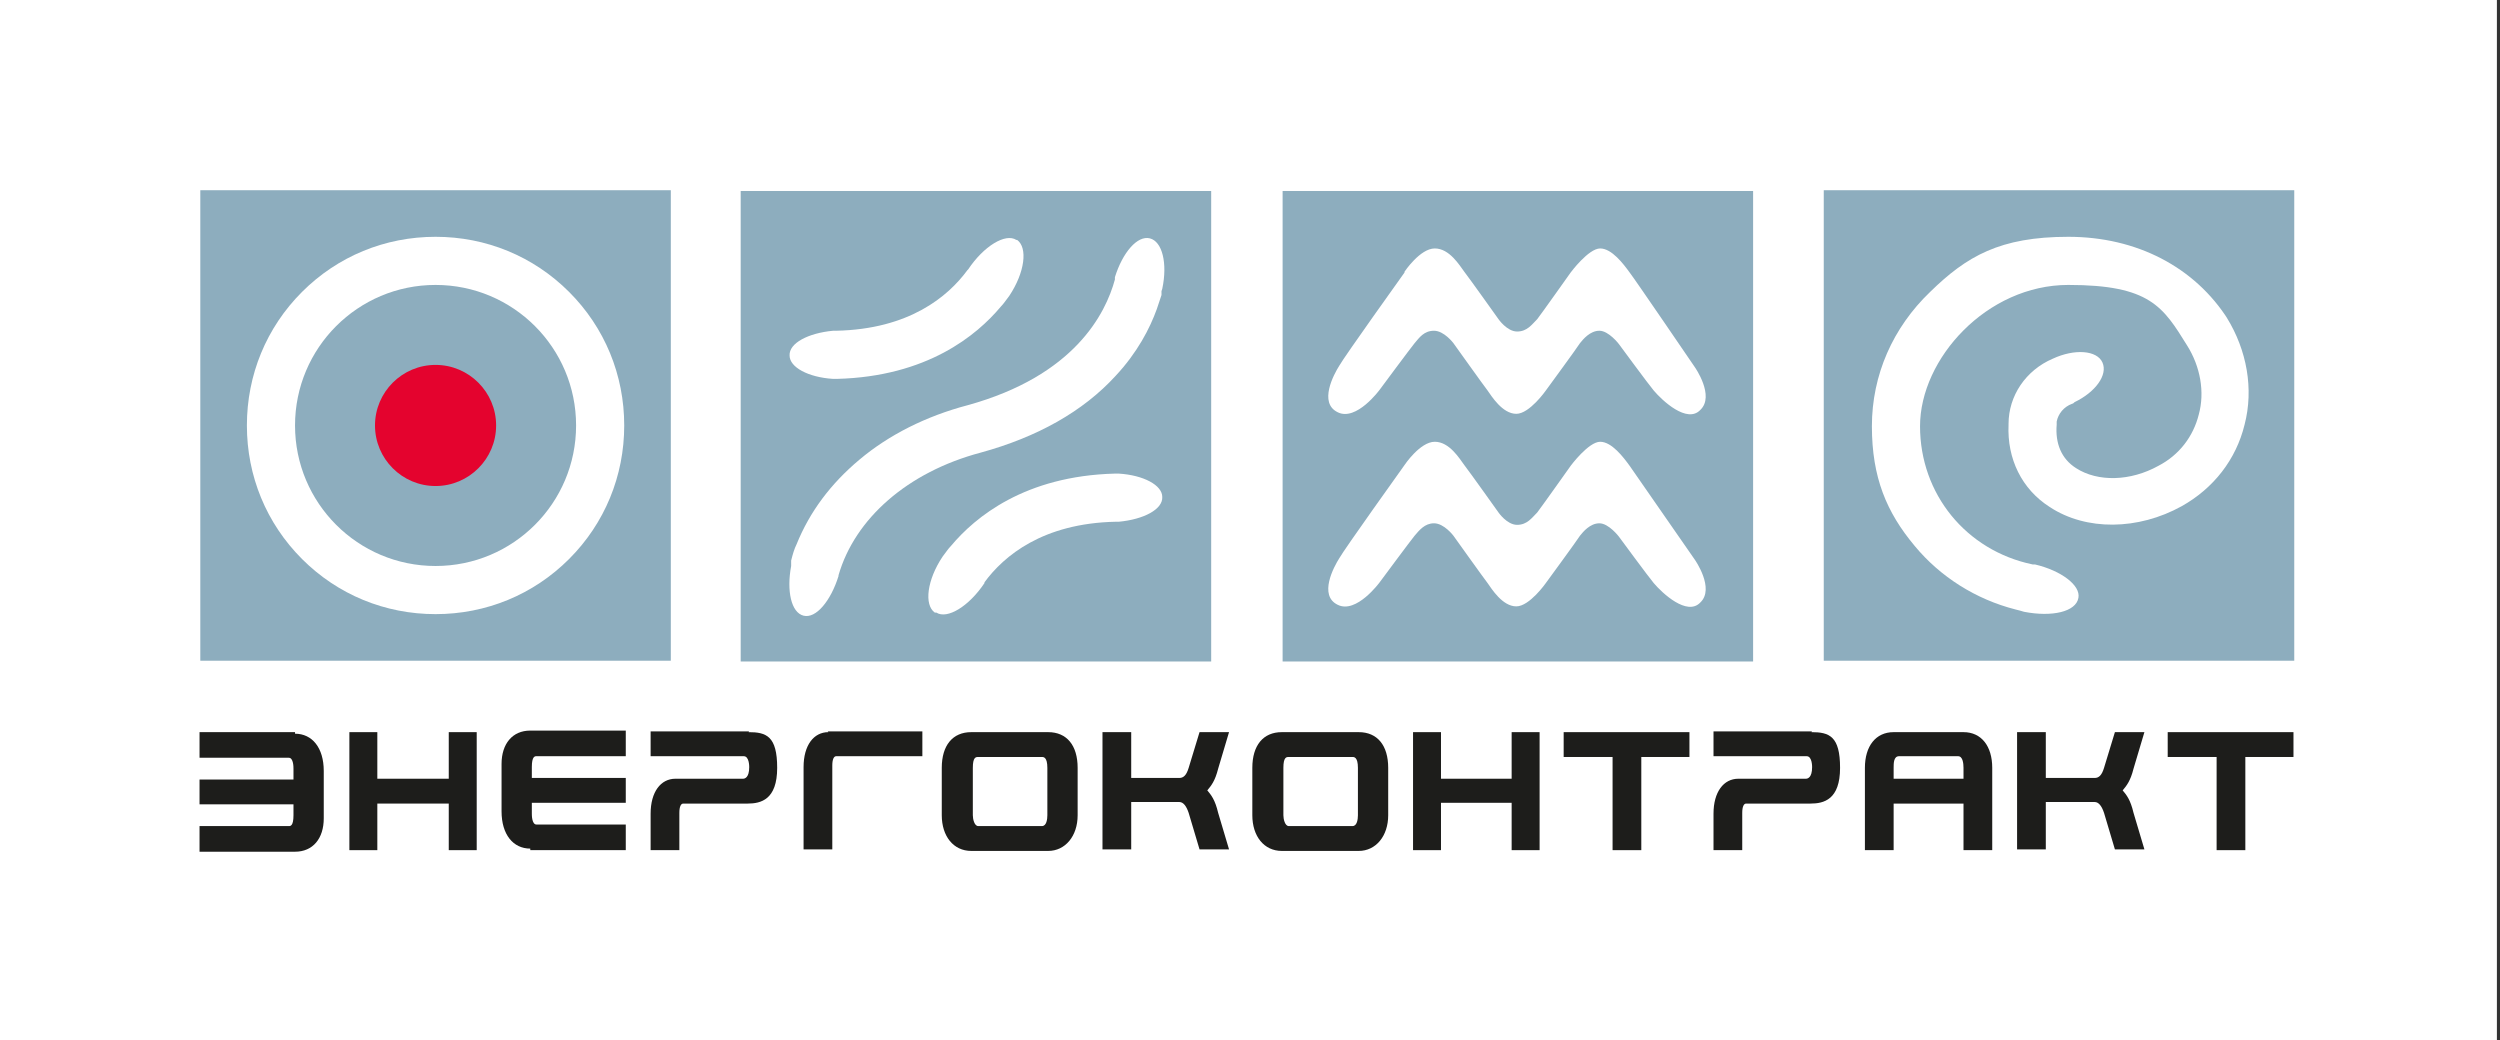 <?xml version="1.0" encoding="UTF-8"?>
<svg id="Layer_1" xmlns="http://www.w3.org/2000/svg" version="1.1" viewBox="0 0 322 134">
  <rect x="0" y="0" width="322" height="134" fill="#333333" stroke="none"/>
  <!-- Generator: Adobe Illustrator 29.2.1, SVG Export Plug-In . SVG Version: 2.1.0 Build 116)  -->
  <defs>
    <style>
      .st0 {
        fill: #e4032e;
      }

      .st1 {
        fill: #1d1d1b;
      }

      .st2 {
        fill: #fff;
      }

      .st3 {
        fill: #8dadbe;
      }
    </style>
  </defs>
  <rect class="st2" x="-.4" width="322" height="134"/>
  <g>
    <g>
      <rect class="st3" x="25.8" y="24.5" width="60.6" height="60.6"/>
      <path class="st2" d="M56.1,79.1c-6.5,0-12.6-2.5-17.2-7.1-4.6-4.6-7.1-10.7-7.1-17.2s2.5-12.6,7.1-17.2c4.6-4.6,10.7-7.1,17.2-7.1s12.6,2.5,17.2,7.1c4.6,4.6,7.1,10.7,7.1,17.2s-2.5,12.6-7.1,17.2c-4.6,4.6-10.7,7.1-17.2,7.1ZM56.1,36.7c-10,0-18.1,8.1-18.1,18.1s8.1,18.1,18.1,18.1,18.1-8.1,18.1-18.1-8.1-18.1-18.1-18.1Z"/>
      <path class="st0" d="M48.3,54.8c0-4.3,3.5-7.8,7.8-7.8s7.8,3.5,7.8,7.8-3.5,7.8-7.8,7.8-7.8-3.5-7.8-7.8Z"/>
      <rect class="st3" x="234.9" y="24.5" width="60.6" height="60.6"/>
      <path class="st2" d="M287,41.2c-4.3-6.8-11.8-10.7-20.6-10.7s-13.1,2.5-17.8,7.1c-4.8,4.6-7.5,10.7-7.5,17.3s1.9,11.1,5.5,15.4c3.3,4,7.9,6.9,13,8.2.4.1.8.2,1.1.3,3.6.7,6.7,0,7-1.8.3-1.6-2.2-3.5-5.6-4.3-.1,0-.2,0-.3,0-8.6-1.8-14.5-9.1-14.5-17.8s8.6-18.2,19.1-18.2,12.2,2.8,15.3,7.8c1.7,2.7,2.3,6,1.5,8.9-.7,2.8-2.5,5.2-5.2,6.6-3.6,2-7.8,2.1-10.6.3-1.9-1.2-2.7-3.2-2.5-5.6,0-.1,0-.2,0-.4.2-1,.9-1.9,2-2.3.1,0,.2-.1.3-.2,2.7-1.3,4.3-3.5,3.6-5.1-.7-1.6-3.6-1.8-6.4-.5,0,0,0,0,0,0-3.5,1.5-5.7,4.8-5.7,8.4s0,0,0,.1c-.2,4.4,1.7,8.3,5.3,10.6,4.7,3.1,11.4,3,17-.1,4.1-2.3,7-6,8.1-10.5,1.2-4.6.3-9.6-2.3-13.8Z"/>
      <rect class="st3" x="95.4" y="24.6" width="60.6" height="60.6"/>
      <path class="st2" d="M149.7,37.2c.7-3.3,0-6.1-1.6-6.5-1.6-.4-3.5,1.8-4.5,5,0,0,0,.2,0,.3-1.2,4.4-5.2,12.4-19,16.2-5.3,1.4-10.1,3.8-13.9,7-3.7,3.1-6.4,6.7-8.1,10.9-.3.6-.5,1.3-.7,2.1,0,0,0,0,0,0,0,0,0,.1,0,.2,0,.2,0,.3,0,.5-.6,3.2,0,6,1.6,6.4,1.6.4,3.5-1.9,4.5-5.1,0,0,0,0,0-.1,2.1-7.3,8.9-13.3,18.3-15.8,7.3-2,13.2-5.3,17.4-9.9,2.8-3,4.4-6.1,5.3-8.6.2-.6.4-1.2.6-1.8,0,0,0,0,0,0,0,0,0,0,0-.1,0-.1,0-.2,0-.4Z"/>
      <path class="st2" d="M130.9,30.9c-1.4-.9-4.2.8-6.2,3.8,0,0,0,0,0,0,0,0,0,0-.1.1-2.5,3.4-7.5,7.6-16.9,7.8-.1,0-.2,0-.4,0-3.2.3-5.7,1.6-5.6,3.2,0,1.5,2.4,2.8,5.6,3,.2,0,.3,0,.5,0s0,0,0,0c11.6-.3,18-5.6,21.1-9.3.4-.4.7-.9,1.1-1.4,2-3,2.4-6.2,1-7.2Z"/>
      <path class="st2" d="M120.6,78.9c1.4.9,4.2-.8,6.2-3.8,0,0,0,0,0,0,0,0,0,0,0-.1,2.5-3.4,7.5-7.6,16.9-7.8.1,0,.2,0,.4,0,3.2-.3,5.7-1.6,5.6-3.2,0-1.5-2.4-2.8-5.6-3-.2,0-.3,0-.5,0s0,0,0,0c-11.6.3-18,5.6-21.1,9.3-.4.4-.7.9-1.1,1.4-2,3-2.4,6.2-1,7.2Z"/>
      <rect class="st3" x="165.2" y="24.6" width="60.6" height="60.6"/>
      <path class="st2" d="M180.9,35s2-3,3.9-3,3.2,2.2,3.8,3c.7.9,4.4,6.1,4.4,6.1,0,0,1.1,1.6,2.4,1.6s1.9-.9,2.6-1.6c.4-.5,4.3-6,4.3-6,0,0,2.3-3.1,3.8-3.1s3,2,3.8,3.1c.7.9,8.4,12.2,8.4,12.2,0,0,2.6,3.7.7,5.5-1.7,1.8-4.9-1.2-6-2.5-.6-.7-4.5-6-4.5-6,0,0-1.3-1.7-2.5-1.7s-2.1,1.1-2.5,1.6c-.3.5-4.4,6.1-4.4,6.1,0,0-2.1,3-3.8,3-1.8,0-3.2-2.3-3.7-3-.4-.5-4.4-6.1-4.4-6.1,0,0-1.2-1.6-2.5-1.6s-1.9.9-2.5,1.6c-.5.6-4.5,6-4.5,6,0,0-3,4.1-5.4,2.9-2.5-1.2-.5-4.9.2-6,.6-1.1,8.4-12,8.4-12Z"/>
      <path class="st2" d="M180.9,59.9s2-3,3.9-3,3.2,2.2,3.8,3c.7.9,4.4,6.1,4.4,6.1,0,0,1.1,1.6,2.4,1.6s1.9-.9,2.6-1.6c.4-.5,4.3-6,4.3-6,0,0,2.3-3.1,3.8-3.1s3,2,3.8,3.1c.7,1,8.4,12.1,8.4,12.1,0,0,2.6,3.7.7,5.5-1.7,1.8-4.9-1.2-6-2.5-.6-.7-4.5-6-4.5-6,0,0-1.3-1.7-2.5-1.7s-2.1,1.1-2.5,1.6c-.3.5-4.4,6.1-4.4,6.1,0,0-2.1,3-3.8,3-1.8,0-3.2-2.3-3.7-3-.4-.5-4.4-6.1-4.4-6.1,0,0-1.2-1.6-2.5-1.6-1.2,0-1.9.9-2.5,1.6-.5.6-4.5,6-4.5,6,0,0-3,4.1-5.4,2.9-2.5-1.2-.5-4.9.2-6,.6-1.1,8.4-12,8.4-12Z"/>
    </g>
    <path class="st1" d="M38,94.3h-12.3v3.3h11.5c.6,0,.6,1.2.6,1.4v1.4h-12.1v3.2h12.1v1.4c0,1.4-.4,1.4-.6,1.4h-11.5v3.3h12.3c2.3,0,3.7-1.7,3.7-4.3v-6.1c0-3-1.5-4.8-3.7-4.8Z"/>
    <path class="st1" d="M68.3,109.5h12.3v-3.3h-11.5c-.6,0-.6-1.2-.6-1.4v-1.4h12.1v-3.2h-12.1v-1.4c0-1.4.4-1.4.6-1.4h11.5v-3.3h-12.3c-2.3,0-3.7,1.7-3.7,4.3v6.1c0,3,1.5,4.8,3.7,4.8Z"/>
    <polygon class="st1" points="57.8 100.3 48.6 100.3 48.6 94.3 45 94.3 45 109.5 48.6 109.5 48.6 103.5 57.8 103.5 57.8 109.5 61.4 109.5 61.4 94.3 57.8 94.3 57.8 100.3"/>
    <path class="st1" d="M96.5,94.2h-12.7v3.2h12c.7,0,.7,1.3.7,1.4,0,1.4-.6,1.5-.8,1.5h-8.7c-1.9,0-3.2,1.7-3.2,4.5v4.7h3.7v-4.8c0-.8.2-1.2.5-1.2h8.3c1.7,0,3.8-.5,3.8-4.6s-1.4-4.6-3.7-4.6Z"/>
    <path class="st1" d="M233.4,94.2h-12.7v3.2h12c.7,0,.7,1.3.7,1.4,0,1.4-.6,1.5-.8,1.5h-8.7c-1.9,0-3.2,1.7-3.2,4.5v4.7h3.7v-4.8c0-.8.2-1.2.5-1.2h8.3c1.7,0,3.8-.5,3.8-4.6s-1.4-4.6-3.7-4.6Z"/>
    <path class="st1" d="M135,94.3h-9.9c-2.4,0-3.8,1.7-3.8,4.6v6.1c0,2.7,1.5,4.6,3.8,4.6h9.9c2.2,0,3.8-1.9,3.8-4.6v-6.1c0-2.9-1.4-4.6-3.8-4.6ZM134.9,98.9v6.1c0,.5-.1,1.4-.7,1.4h-8.2c-.5,0-.7-.9-.7-1.4v-6.1c0-1.4.4-1.4.7-1.4h8.2c.2,0,.7,0,.7,1.4Z"/>
    <path class="st1" d="M175,94.3h-9.9c-2.4,0-3.8,1.7-3.8,4.6v6.1c0,2.7,1.5,4.6,3.8,4.6h9.9c2.2,0,3.8-1.9,3.8-4.6v-6.1c0-2.9-1.4-4.6-3.8-4.6ZM174.9,98.9v6.1c0,.5-.1,1.4-.7,1.4h-8.2c-.5,0-.7-.9-.7-1.4v-6.1c0-1.4.4-1.4.7-1.4h8.2c.2,0,.7,0,.7,1.4Z"/>
    <path class="st1" d="M158.3,94.3h-3.8l-1.4,4.6c-.3,1-.7,1.3-1.2,1.3h-6.2v-5.9h-3.7v15.1h3.7v-6.1h6.2c.5,0,.9.5,1.2,1.4l1.4,4.7h3.8l-1.4-4.7c-.4-1.7-.9-2.3-1.4-2.9.5-.6,1-1.2,1.4-2.8l1.4-4.7Z"/>
    <path class="st1" d="M276.2,94.3h-3.8l-1.4,4.6c-.3,1-.7,1.3-1.2,1.3h-6.3v-5.9h-3.7v15.1h3.7v-6.1h6.3c.5,0,.9.5,1.2,1.4l1.4,4.7h3.8l-1.4-4.7c-.4-1.7-.9-2.3-1.4-2.9.5-.6,1-1.2,1.4-2.8l1.4-4.7Z"/>
    <polygon class="st1" points="194.7 100.3 185.6 100.3 185.6 94.3 182 94.3 182 109.5 185.6 109.5 185.6 103.4 194.7 103.4 194.7 109.5 198.3 109.5 198.3 94.3 194.7 94.3 194.7 100.3"/>
    <polygon class="st1" points="201.4 97.5 207.7 97.5 207.7 109.5 211.4 109.5 211.4 97.5 217.6 97.5 217.6 94.3 201.4 94.3 201.4 97.5"/>
    <path class="st1" d="M253,94.3h-9.1c-2.3,0-3.7,1.8-3.7,4.6v10.6h3.7v-6h9v6h3.7v-10.6c0-2.8-1.4-4.6-3.7-4.6ZM252.9,98.9v1.4h-9v-1.4c0-.6,0-1.5.7-1.5h7.6c.6,0,.7.9.7,1.5Z"/>
    <polygon class="st1" points="279.2 94.3 279.2 97.5 285.5 97.5 285.5 109.5 289.2 109.5 289.2 97.5 295.4 97.5 295.4 94.3 279.2 94.3"/>
    <path class="st1" d="M106.7,94.3c-1.9,0-3.2,1.7-3.2,4.5v10.6h3.7v-10.8c0-.8.2-1.2.5-1.2h11.1v-3.2h-12.2Z"/>
  </g>
</svg>